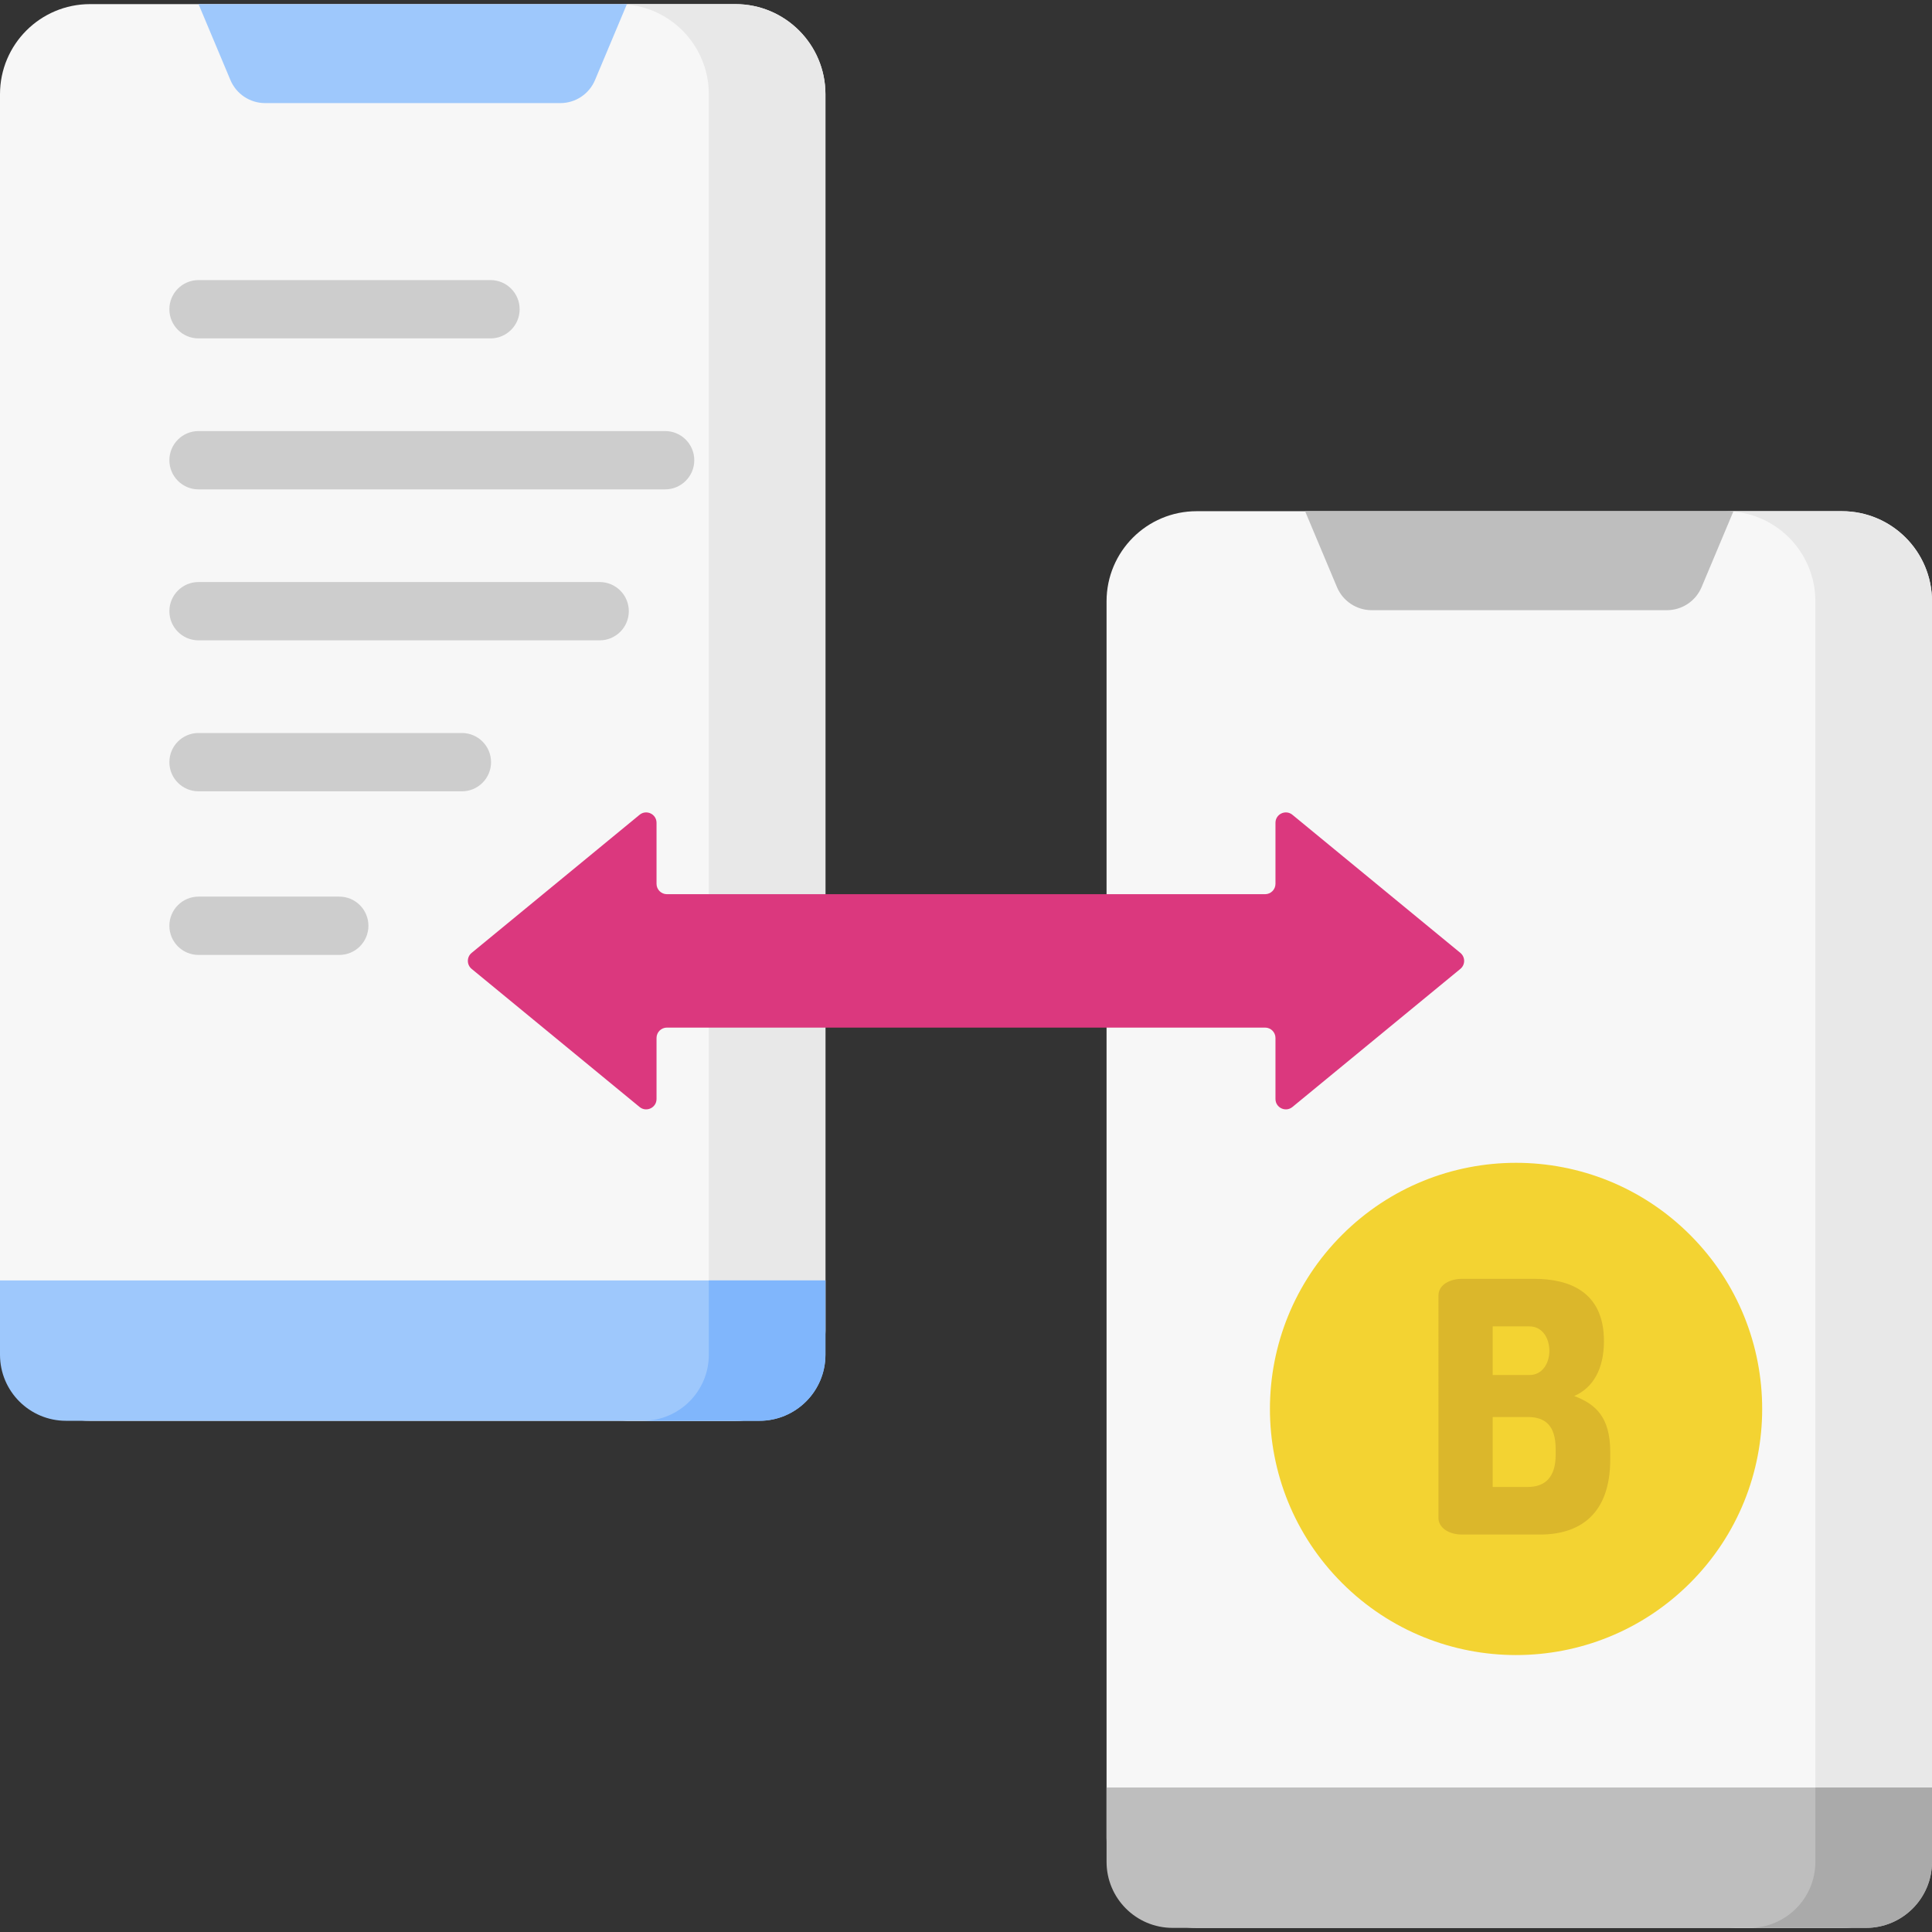<svg id="Capa_1" enable-background="new 0 0 497 497" height="512" viewBox="0 0 497 497" width="512" xmlns="http://www.w3.org/2000/svg"><rect x="0" y="0" width="497" height="497" fill="#333333" stroke="none"/><g><path d="m189.166 365.497h-165.99c-12.8 0-23.176-10.376-23.176-23.176v-318.087c0-12.8 10.376-23.176 23.176-23.176h165.99c12.8 0 23.176 10.376 23.176 23.176v318.087c0 12.8-10.376 23.176-23.176 23.176z" fill="#f7f7f7"/><path d="m189.166 1.058h-30c12.799 0 23.176 10.376 23.176 23.176v318.087c0 12.8-10.376 23.176-23.176 23.176h30c12.799 0 23.176-10.376 23.176-23.176v-318.087c0-12.799-10.377-23.176-23.176-23.176z" fill="#e8e8e8"/><path d="m0 329.385v19.117c0 9.386 7.608 16.994 16.994 16.994h178.353c9.386 0 16.994-7.609 16.994-16.994v-19.117z" fill="#9ec8fc"/><path d="m182.342 329.385v19.117c0 9.385-7.609 16.994-16.994 16.994h30c9.386 0 16.994-7.609 16.994-16.994v-19.117z" fill="#80b6fc"/><path d="m153.07 20.587 8.201-19.529h-110.2l8.201 19.529c1.51 3.597 5.031 5.936 8.932 5.936h75.936c3.9.001 7.42-2.339 8.93-5.936z" fill="#9ec8fc"/><path d="m473.824 495.942h-165.99c-12.8 0-23.176-10.376-23.176-23.176v-318.087c0-12.8 10.376-23.176 23.176-23.176h165.99c12.8 0 23.176 10.376 23.176 23.176v318.087c0 12.799-10.376 23.176-23.176 23.176z" fill="#f7f7f7"/><path d="m473.824 131.503h-30c12.799 0 23.176 10.376 23.176 23.176v318.087c0 12.799-10.376 23.176-23.176 23.176h30c12.799 0 23.176-10.376 23.176-23.176v-318.087c0-12.8-10.376-23.176-23.176-23.176z" fill="#e8e8e8"/><path d="m284.658 459.83v19.117c0 9.386 7.608 16.994 16.994 16.994h178.353c9.386 0 16.994-7.609 16.994-16.994v-19.117z" fill="#bebebe"/><path d="m467 459.83v19.117c0 9.385-7.609 16.994-16.994 16.994h30c9.386 0 16.994-7.609 16.994-16.994v-19.117z" fill="#aaa"/><path d="m437.729 151.032 8.201-19.529h-110.201l8.201 19.529c1.51 3.597 5.031 5.937 8.932 5.937h75.936c3.9 0 7.42-2.34 8.931-5.937z" fill="#bebebe"/><path d="m375.672 245.126-43.2-35.524c-1.74-1.431-4.361-.193-4.361 2.06v15.697c0 1.473-1.194 2.667-2.667 2.667h-153.887c-1.473 0-2.667-1.194-2.667-2.667v-15.697c0-2.253-2.621-3.491-4.361-2.06l-43.2 35.524c-1.298 1.067-1.298 3.053 0 4.12l43.2 35.524c1.74 1.431 4.361.193 4.361-2.06v-15.697c0-1.473 1.194-2.667 2.667-2.667h153.887c1.473 0 2.667 1.194 2.667 2.667v15.697c0 2.253 2.621 3.491 4.361 2.06l43.2-35.524c1.298-1.067 1.298-3.053 0-4.12z" fill="#db387e"/><ellipse cx="390.08" cy="362.441" fill="#f3d332" rx="63.323" ry="63.323" transform="matrix(.707 -.707 .707 .707 -142.033 381.985)"/><path d="m370.041 333.291c0-2.88 3.061-4.32 6.12-4.32h18.449c9 0 17.999 3.24 17.999 16.019 0 7.29-2.88 12.06-7.649 14.129 5.49 2.07 9.27 5.4 9.27 14.399v1.89c0 14.219-7.92 19.349-18.089 19.349h-19.98c-3.779 0-6.12-1.98-6.12-4.23zm13.95 20.429h9.449c3.42 0 5.13-3.15 5.13-6.21 0-3.15-1.71-6.3-5.13-6.3h-9.449zm8.999 28.799c4.5 0 7.2-2.52 7.2-8.28v-1.44c0-6.12-2.7-8.28-7.2-8.28h-8.999v17.999h8.999z" fill="#dbb72b"/><g fill="#cdcdcd"><path d="m171.1 125.889h-120.03c-4.142 0-7.5-3.358-7.5-7.5s3.358-7.5 7.5-7.5h120.03c4.142 0 7.5 3.358 7.5 7.5s-3.358 7.5-7.5 7.5z"/><path d="m126.178 87.053h-75.108c-4.142 0-7.5-3.358-7.5-7.5s3.358-7.5 7.5-7.5h75.107c4.142 0 7.5 3.358 7.5 7.5.001 4.142-3.357 7.5-7.499 7.5z"/><path d="m154.26 164.726h-103.19c-4.142 0-7.5-3.358-7.5-7.5s3.358-7.5 7.5-7.5h103.19c4.142 0 7.5 3.358 7.5 7.5s-3.358 7.5-7.5 7.5z"/><path d="m118.823 203.562h-67.753c-4.142 0-7.5-3.358-7.5-7.5s3.358-7.5 7.5-7.5h67.752c4.142 0 7.5 3.358 7.5 7.5.001 4.142-3.357 7.5-7.499 7.5z"/><path d="m87.276 245.652h-36.206c-4.142 0-7.5-3.358-7.5-7.5s3.358-7.5 7.5-7.5h36.205c4.142 0 7.5 3.358 7.5 7.5s-3.357 7.5-7.499 7.5z"/></g></g></svg>
